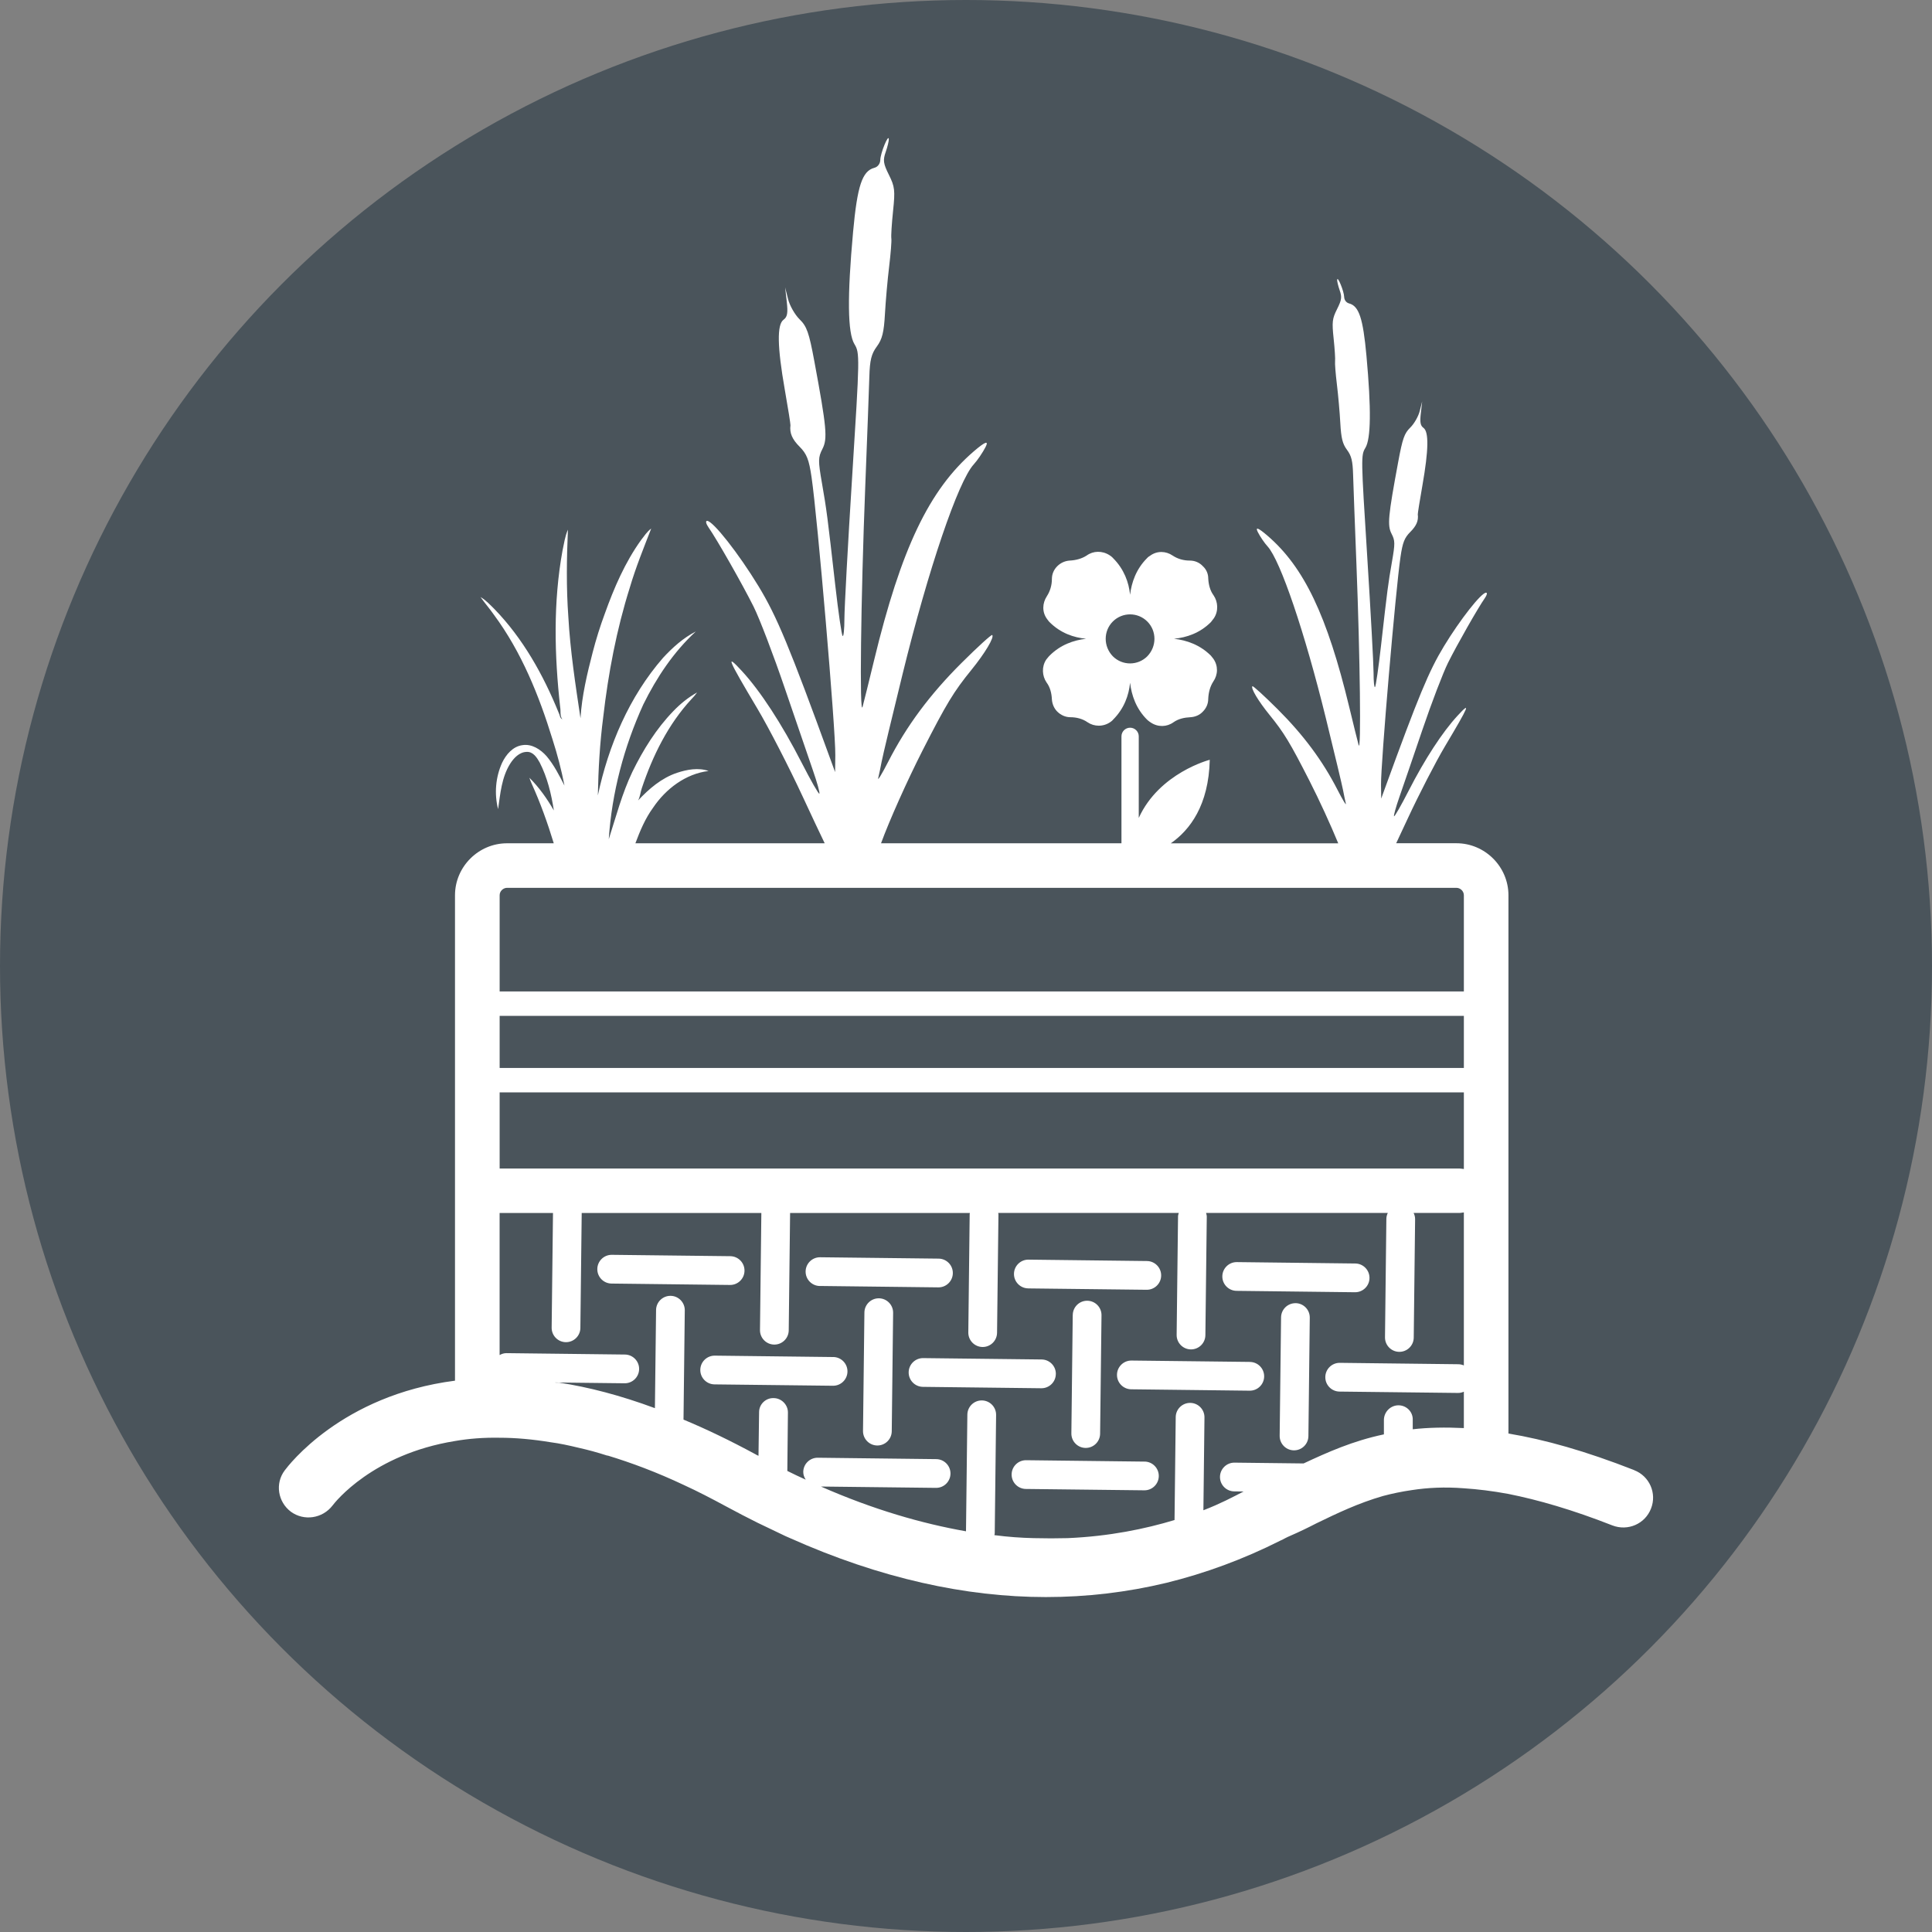 <?xml version="1.0" encoding="UTF-8"?>
<svg id="a" data-name="Ebene 1" xmlns="http://www.w3.org/2000/svg" viewBox="0 0 65 65">
  <rect x="0" y="0" width="65" height="65" fill="#808080" stroke="none"/>
  <defs>
    <style>
      .b {
        fill: #4a545b;
      }

      .c {
        fill: #fff;
      }
    </style>
  </defs>
  <circle class="b" cx="32.5" cy="32.5" r="32.5"/>
  <g>
    <path class="c" d="M35.2,22.19c-.16.24-.14.55.01.77.12.16.17.36.18.57.01.15.07.3.18.41.12.12.28.19.44.19.2,0,.41.05.58.17.22.15.53.16.77-.01.06-.04.09-.08.09-.08.37-.37.53-.82.57-1.24.05.42.2.87.57,1.24,0,0,.05.05.13.1.24.16.54.15.76-.01.17-.12.37-.16.57-.17.16-.01.31-.07.42-.19.12-.12.18-.27.18-.43.01-.21.06-.41.17-.58.16-.23.17-.53,0-.77-.05-.06-.08-.1-.08-.1-.37-.37-.82-.52-1.24-.57.42-.04.87-.19,1.24-.56,0,0,.04-.05.1-.13.16-.24.14-.55-.01-.77-.12-.16-.17-.37-.18-.57,0-.15-.06-.3-.18-.41-.12-.13-.28-.19-.44-.19-.2,0-.4-.05-.58-.17-.22-.15-.52-.17-.76.01-.07.04-.1.08-.1.08-.37.37-.52.82-.57,1.23-.04-.41-.2-.86-.57-1.23,0,0-.04-.05-.12-.1-.25-.16-.55-.15-.77.01-.17.11-.37.16-.57.17-.15.01-.3.07-.42.19-.12.12-.18.27-.18.43,0,.21-.06.41-.17.58-.15.23-.17.53.01.77.04.06.08.1.08.1.37.37.81.52,1.23.56-.42.05-.86.2-1.23.57,0,0-.05.05-.11.13ZM37.44,20.91c.32-.32.84-.32,1.16,0s.32.84,0,1.17c-.32.32-.84.32-1.16,0-.32-.33-.32-.85,0-1.17Z"/>
    <path class="c" d="M25.048,42.752c.003-.267-.211-.486-.478-.489l-3.985-.046c-.267-.003-.486.211-.489.478-.003.267.211.486.478.489l3.985.047c.267.003.486-.211.489-.478Z"/>
    <path class="c" d="M27.582,43.265l3.986.047c.267.003.486-.211.489-.478s-.211-.486-.478-.489l-3.986-.046c-.267-.003-.486.211-.489.478-.003.267.211.486.478.489Z"/>
    <path class="c" d="M34.592,43.347l3.985.046c.267.003.486-.211.489-.478.003-.267-.211-.486-.478-.489l-3.985-.047c-.267-.003-.486.211-.489.478s.211.486.478.489Z"/>
    <path class="c" d="M41.601,43.429l3.985.047c.267.003.486-.211.489-.477v-.001c.003-.267-.211-.486-.477-.489l-3.985-.047c-.267-.003-.486.211-.489.478-.003.267.211.486.478.489Z"/>
    <path class="c" d="M29.571,43.68c-.267-.003-.486.211-.489.478l-.047,3.985c-.003.267.211.486.478.489s.486-.211.489-.478l.046-3.985c.003-.267-.211-.486-.478-.489Z"/>
    <path class="c" d="M28.035,45.656l-3.985-.047c-.267-.003-.486.211-.489.477-.004.267.21.486.476.49h.001l3.985.046c.267.003.486-.211.489-.478.003-.267-.211-.486-.478-.489Z"/>
    <path class="c" d="M36.091,44.24l-.046,3.985c-.003.267.211.486.478.489.267.003.486-.211.489-.478l.047-3.985c.003-.267-.211-.486-.478-.489s-.486.211-.489.478Z"/>
    <path class="c" d="M35.523,46.227c.003-.267-.211-.486-.478-.489l-3.985-.046c-.267-.003-.486.211-.489.477-.003.267.21.486.477.49l3.985.047c.267.003.486-.211.489-.478Z"/>
    <path class="c" d="M43.59,43.844h-.001c-.267-.003-.486.211-.489.477l-.047,3.985c-.003.267.211.486.478.489.267.003.486-.211.489-.478l.046-3.985c.003-.267-.211-.486-.477-.489Z"/>
    <path class="c" d="M42.054,45.82l-3.985-.046c-.267-.003-.486.211-.489.477-.004.267.21.486.476.49h.001l3.985.047c.267.003.486-.211.489-.478s-.211-.486-.478-.489Z"/>
    <path class="c" d="M38.509,49.174l-3.985-.047c-.267-.003-.486.211-.489.477-.004.267.21.486.476.49h.001l3.985.046c.267.003.486-.211.489-.478.003-.267-.211-.486-.478-.489Z"/>
    <path class="c" d="M54.98,49.46c-1.63-.64-3.02-1.03-4.23-1.23v-18.11c0-.96-.79-1.75-1.75-1.75h-2.027c.114-.241.249-.53.392-.838.375-.807.936-1.896,1.247-2.419.825-1.386.885-1.532.425-1.033-.51.553-1.099,1.457-1.647,2.528-.25.489-.47.873-.489.854-.019-.019.062-.308.178-.642.117-.335.466-1.353.775-2.264s.698-1.925.862-2.255c.306-.614,1.008-1.847,1.239-2.177.073-.104.091-.184.042-.184-.161,0-.871.902-1.417,1.802-.507.835-.855,1.673-1.992,4.798l-.119.328-.006-.466c-.009-.71.49-6.547.656-7.67.071-.482.133-.639.328-.834.207-.207.28-.378.253-.592-.004-.029.067-.471.157-.984.207-1.181.218-1.792.035-1.926-.105-.077-.125-.185-.09-.495l.045-.396-.082.325c-.045.179-.188.428-.317.554-.2.195-.26.365-.406,1.151-.342,1.841-.37,2.142-.224,2.424.119.23.12.323.014.934-.131.753-.153.918-.37,2.836-.083.735-.174,1.359-.201,1.387-.027.027-.05-.187-.049-.476 0-.289-.096-2.055-.214-3.923-.21-3.323-.211-3.402-.062-3.648.188-.311.2-1.308.037-3.095-.116-1.269-.252-1.678-.586-1.766-.094-.025-.161-.114-.164-.217-.004-.188-.224-.727-.236-.577-.004.05.035.21.086.356.079.227.066.319-.089.629-.163.326-.175.429-.115.997.037.348.058.689.048.756s.017.418.061.779c.044.361.096.946.115,1.302.028.509.075.7.225.901.15.202.192.376.205.83.009.316.06,1.681.113,3.034.122,3.102.162,6.393.073,6.067-.037-.135-.18-.712-.317-1.282-.743-3.076-1.52-4.703-2.749-5.76q-.466-.401-.326-.123c.077.153.225.37.329.483.43.469,1.252,2.892,1.961,5.78.288,1.172.548,2.261.578,2.419.03.158.072.361.094.451.022.09-.103-.115-.278-.456-.503-.983-1.146-1.848-2.019-2.719-.446-.444-.826-.791-.846-.771-.063.063.197.498.573.961.49.603.691.935,1.344,2.216.341.669.714,1.486.97,2.108h-5.632c.641-.449,1.274-1.276,1.31-2.81,0,0-1.698.437-2.389,1.956v-2.744c0-.161-.13-.291-.291-.291-.161,0-.291.13-.291.291v3.598h-8.089c.277-.758.872-2.092,1.402-3.133.797-1.562,1.042-1.968,1.64-2.703.458-.564.775-1.096.699-1.172-.024-.024-.489.399-1.033.941-1.066,1.062-1.85,2.118-2.464,3.318-.213.416-.365.666-.339.556.027-.11.079-.358.115-.55.036-.193.354-1.521.705-2.951.865-3.524,1.868-6.48,2.393-7.053.126-.138.306-.403.401-.59q.171-.339-.398.15c-1.5,1.29-2.447,3.275-3.354,7.028-.168.695-.342,1.399-.387,1.564-.108.397-.06-3.618.089-7.403.065-1.651.127-3.316.138-3.702.016-.554.068-.766.251-1.013.182-.246.24-.479.274-1.1.024-.433.087-1.148.141-1.588.053-.44.087-.868.074-.95-.013-.083.014-.498.058-.923.073-.693.058-.819-.14-1.216-.189-.379-.205-.491-.108-.768.062-.178.109-.374.105-.435-.014-.184-.283.475-.287.703-.003.125-.085.235-.2.264-.408.107-.573.606-.715,2.154-.199,2.18-.185,3.397.045,3.777.182.3.18.397-.076,4.452-.144,2.28-.261,4.434-.261,4.787 0.0.353-.027.615-.06.581s-.144-.795-.246-1.692c-.265-2.339-.291-2.541-.451-3.46-.13-.746-.128-.859.017-1.14.178-.345.144-.712-.273-2.958-.178-.958-.251-1.166-.495-1.404-.157-.154-.331-.458-.386-.676l-.1-.397.055.484c.043.378.019.51-.11.604-.223.163-.21.908.043,2.35.11.625.196,1.165.191,1.2-.033.261.056.47.309.723.238.238.314.43.4,1.018.202,1.37.811,8.492.8,9.358l-.007.569-.146-.4c-1.388-3.813-1.812-4.836-2.431-5.854-.666-1.097-1.532-2.198-1.729-2.198-.06,0-.038.098.051.225.281.403,1.137,1.908,1.511,2.657.201.402.674,1.64,1.052,2.751.378,1.111.804,2.354.946,2.762.142.408.24.761.217.784-.023.023-.291-.446-.596-1.042-.669-1.307-1.388-2.409-2.01-3.084-.561-.609-.488-.431.518,1.26.38.638,1.064,1.966,1.521,2.951.312.672.591,1.264.746,1.584h-6.369c.157-.419.33-.834.596-1.198.426-.633,1.094-1.141,1.866-1.235-.342-.12-.725-.05-1.061.062-.519.173-.943.537-1.31.93.071-.128.077-.277.125-.413.365-1.09.886-2.15,1.673-2.999.067-.07.131-.143.188-.222-.298.166-.566.383-.801.629-.575.593-1.014,1.301-1.376,2.039-.347.726-.551,1.508-.796,2.271.103-1.566.512-3.107,1.162-4.534.448-.908,1.019-1.767,1.767-2.456-.424.217-.783.541-1.104.888-1.136,1.305-1.834,2.947-2.192,4.628.017-.881.067-1.763.181-2.637.17-1.475.448-2.941.895-4.358.199-.676.465-1.328.719-1.984-.14.103-.235.252-.341.387-.54.752-.909,1.609-1.22,2.477-.158.426-.293.859-.407,1.298-.189.728-.364,1.466-.411,2.22-.17-1.134-.345-2.271-.409-3.417-.071-.974-.056-1.953-.014-2.928-.099.223-.13.469-.182.706-.316,1.738-.273,3.522-.078,5.271.025.134-.017.29.073.404-.086-.036-.084-.15-.124-.222-.518-1.273-1.201-2.499-2.164-3.49-.146-.143-.286-.299-.466-.401.145.204.31.392.453.598.925,1.25,1.515,2.71,1.969,4.187.164.511.301,1.031.403,1.558-.176-.344-.353-.694-.603-.991-.202-.227-.497-.422-.815-.369-.319.044-.547.315-.679.59-.221.485-.268,1.047-.136,1.562.074-.519.119-1.067.403-1.523.123-.195.311-.397.558-.403.217-.012.346.192.439.358.257.502.391,1.059.476,1.613-.228-.397-.497-.778-.823-1.101.022.067.047.133.076.197.295.651.536,1.325.744,2.008h-1.573c-.96,0-1.75.79-1.75,1.75v16.33c-3.82.49-5.61,2.86-5.73,3.02-.33.44-.23,1.06.21,1.39.44.32,1.06.23,1.4-.21.09-.12,1.35-1.72,4.12-2.17.46-.08.96-.12,1.5-.11.53,0,1.1.05,1.71.15.31.04.63.11.96.19.31.07.61.15.95.26h.02c.79.24,1.65.56,2.56.99.46.21.94.46,1.44.73.35.19.7.37,1.04.54l.94.45c.05.02.11.05.16.07,1.5.67,2.98,1.17,4.44,1.5,1.41.32,2.8.48,4.16.48,1.37,0,2.73-.16,4.06-.48,1.3-.32,2.58-.79,3.83-1.42.06-.03.11-.05.16-.08.06-.03.12-.06.17-.08.3-.13.59-.27.88-.42.7-.34,1.41-.68,2.24-.92.3-.08.63-.15.98-.2.52-.08,1.1-.11,1.74-.06.46.03.96.09,1.5.19,1,.2,2.15.53,3.5,1.06.52.2,1.1-.05,1.3-.57.2-.51-.05-1.09-.57-1.29ZM16.81,39.313v-2.561h32.44v2.578c-.051-.003-.096-.017-.149-.017H16.81ZM49.25,35.93H16.81v-1.753h32.44v1.753ZM17.06,29.87h31.94c.13,0,.25.11.25.25v3.236H16.81v-3.236c0-.14.12-.25.25-.25ZM47.53,48.09v-.32c.01-.27-.21-.49-.48-.49-.26,0-.48.21-.49.48v.5h-.01c-1.037.219-1.884.598-2.692.976l-2.324-.027c-.267-.003-.486.211-.489.478-.003.267.211.486.478.489l.324.004h-.007c-.37.19-.78.41-1.35.63-.001 0-.002.001-.003.001l.036-3.123c.003-.267-.211-.486-.477-.489h-.001c-.267-.003-.486.211-.489.477l-.04,3.464c-.989.299-2.198.549-3.596.609-.36.01-.74.01-1.14,0-.43-.01-.86-.04-1.32-.1-.002-0-.003-0-.005-.001.003-.02.012-.037.012-.058l.046-3.985c.003-.267-.211-.486-.478-.489-.267-.003-.486.211-.489.478l-.046,3.925c-0-0-.001-0-.001-0-1.477-.26-3.114-.729-4.88-1.506l3.87.045c.267.003.486-.211.489-.478.003-.267-.211-.486-.478-.489l-3.986-.047c-.267-.003-.486.211-.489.477-.001.098.034.184.083.261-.003-.001-.006-.003-.009-.004-.2-.09-.41-.19-.61-.29l.02-1.97c0-.26-.22-.48-.48-.48-.27-.01-.49.21-.49.47l-.02,1.47c-.03-.01-.07-.03-.1-.05-.848-.459-1.655-.848-2.423-1.167l.043-3.675c.003-.267-.211-.486-.477-.489-.267-.003-.486.211-.489.477l-.039,3.302c-1.158-.429-2.236-.709-3.215-.858h-.11c-.015-.003-.03-.003-.045-.006l2.35.027c.267.003.486-.211.489-.478.003-.267-.211-.486-.478-.489l-3.985-.047c-.085-.001-.161.026-.231.064v-4.78h1.796l-.045,3.857c-.004.267.21.486.476.49h.001c.267.003.486-.211.489-.477l.045-3.87h6.044l-.046,3.939c-.003.267.211.486.478.489s.486-.211.489-.478l.046-3.95h6.05c-.001.012-.007.023-.008.035l-.046,3.985c-.003.267.211.486.478.489.267.003.486-.211.489-.478l.047-3.985c0-.017-.007-.031-.009-.047h6.076c-.01.038-.025.075-.025.117l-.047,3.985c-.003.267.211.486.478.489.267.003.486-.211.489-.478l.047-3.985c.001-.045-.013-.087-.024-.128h6.114c-.029.061-.047.127-.048.199l-.046,3.985c-.003.267.211.486.478.489s.486-.211.489-.478l.046-3.985c.001-.076-.019-.146-.05-.21h1.541c.053,0,.098-.014.149-.017v5.147c-.057-.025-.12-.039-.187-.04l-3.985-.047c-.267-.003-.486.211-.489.478s.211.486.478.489l3.985.046c.071.001.137-.015.198-.042v1.224c-.62-.03-1.19-.02-1.72.04Z"/>
  </g>
</svg>